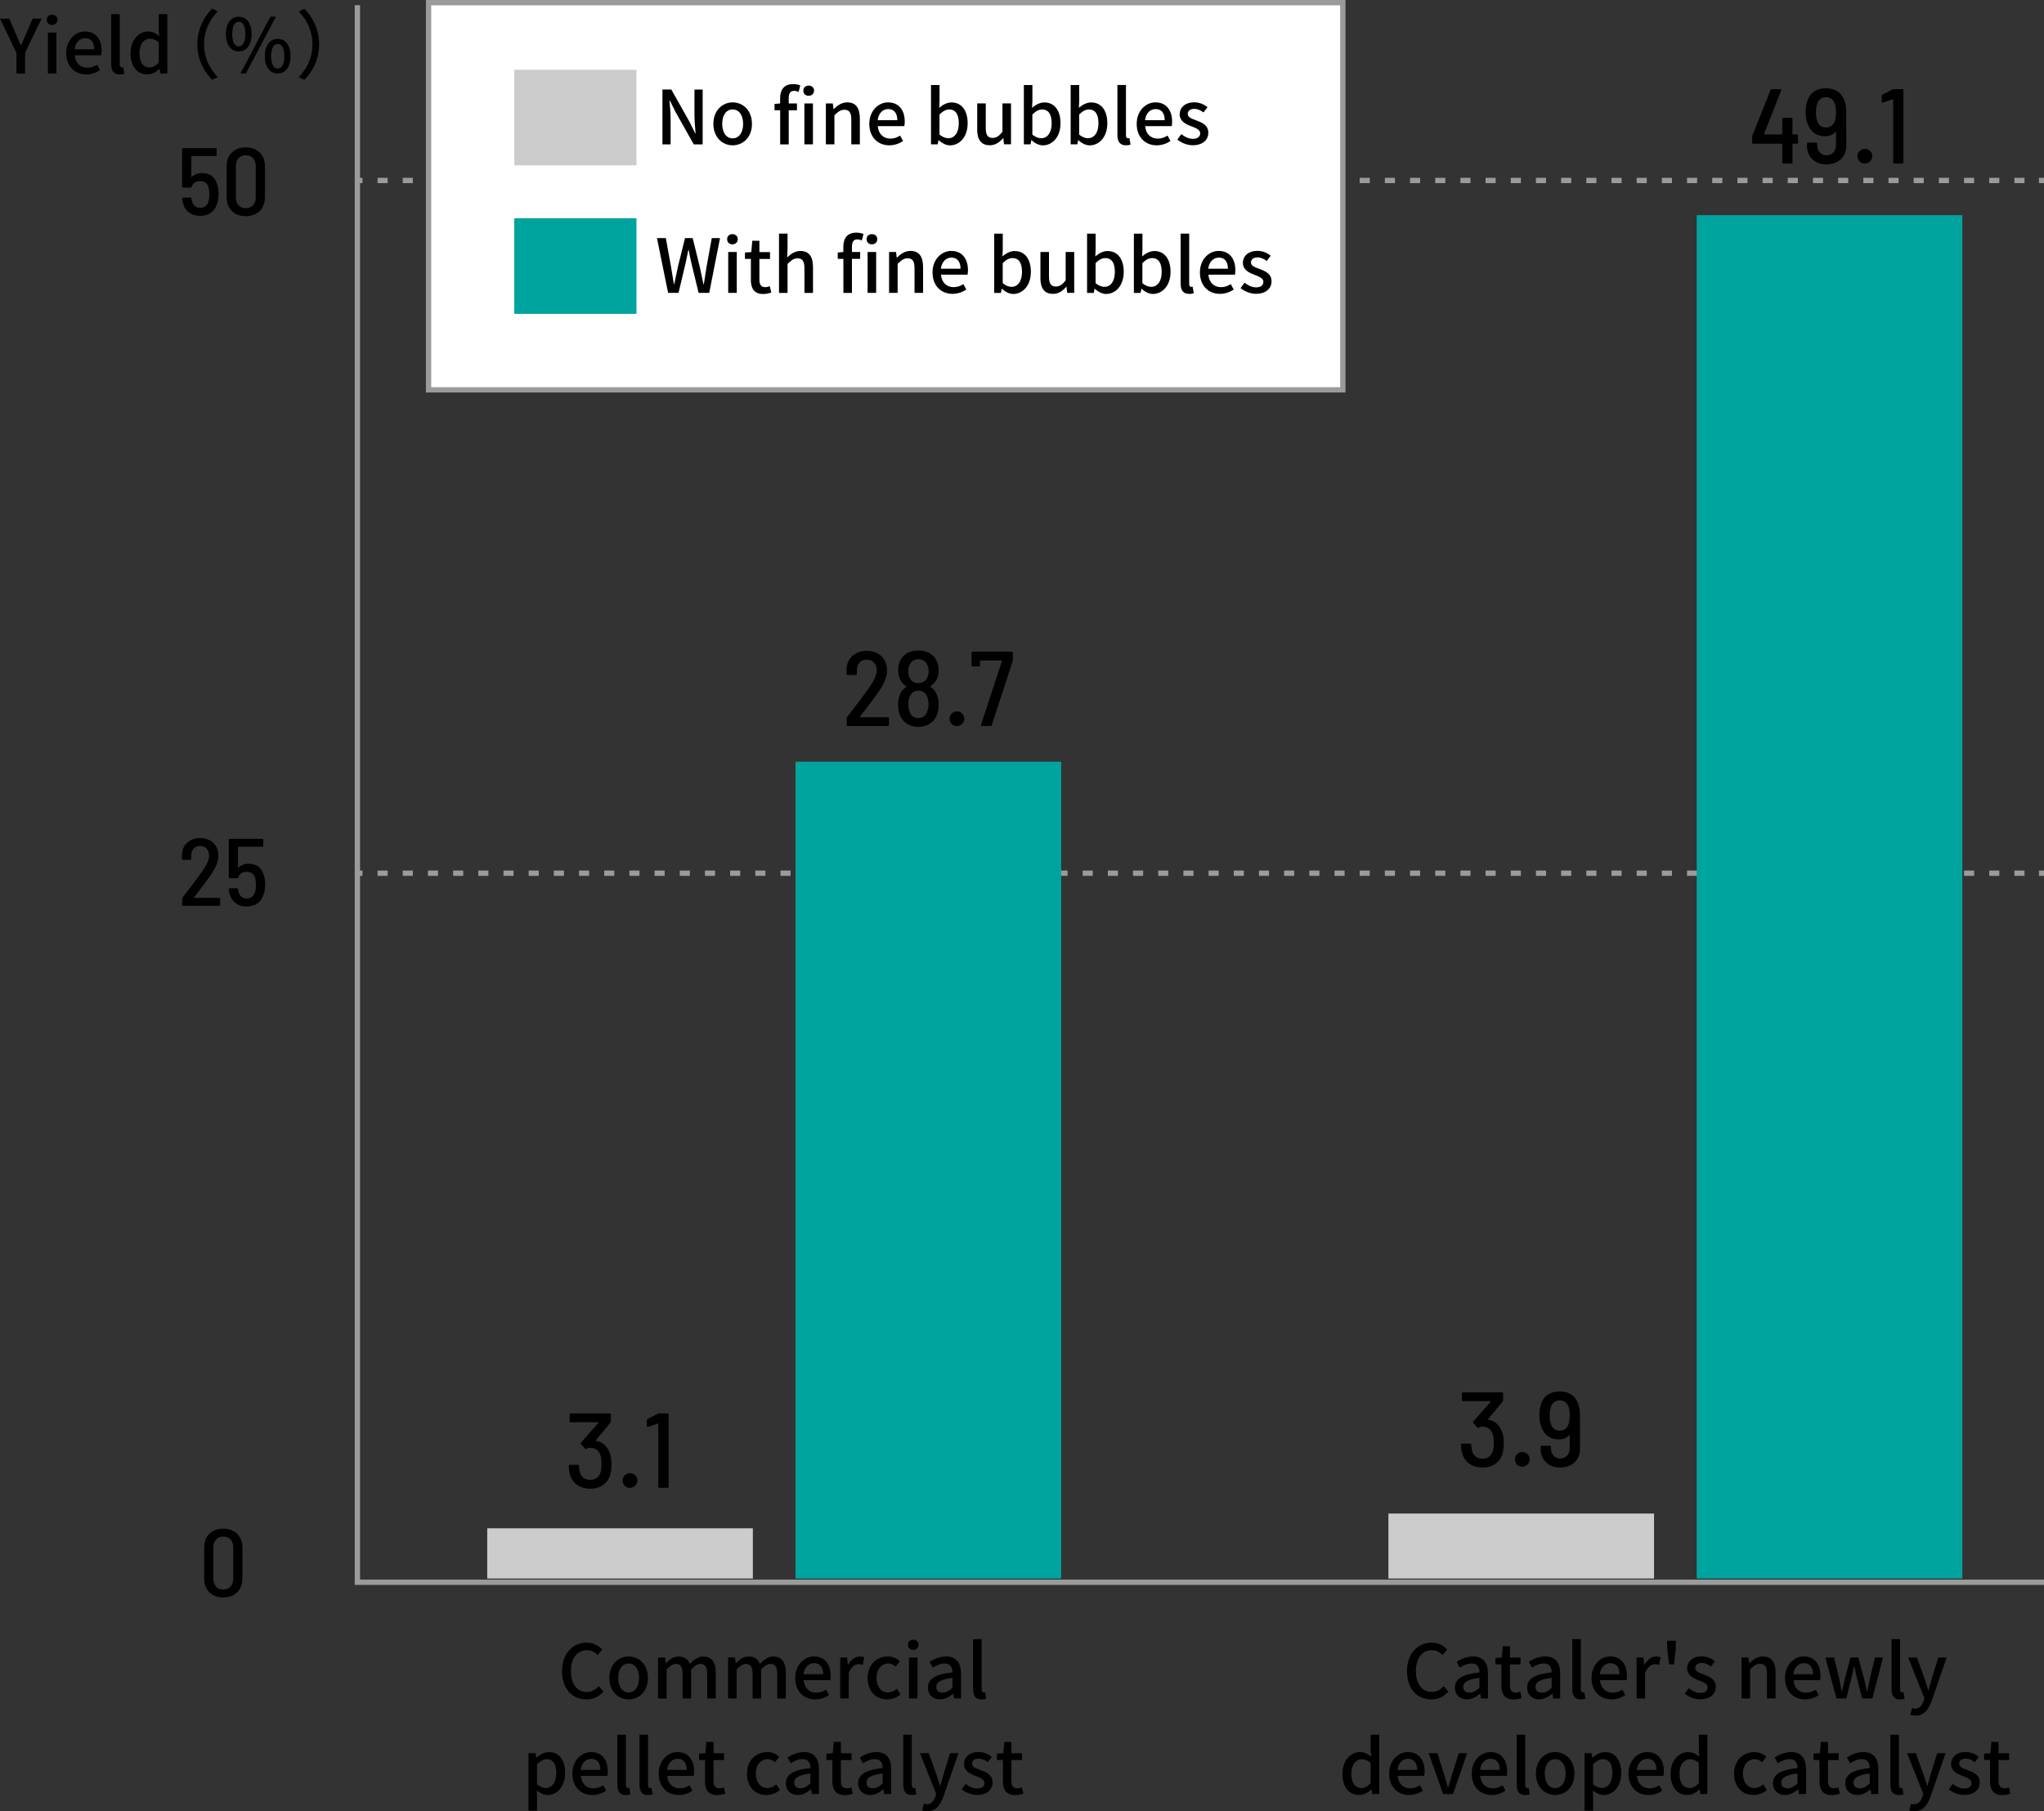 <?xml version="1.0" encoding="UTF-8"?>
<svg id="_レイヤー_2" data-name="レイヤー 2" xmlns="http://www.w3.org/2000/svg" viewBox="0 0 384.74 340.91">
  <rect x="0" y="0" width="384.74" height="340.91" fill="#333333" stroke="none"/>
  <defs>
    <style>
      .cls-1 {
        fill: #00a49e;
      }

      .cls-2 {
        fill: #ccc;
      }

      .cls-3 {
        stroke-dasharray: 0 0 1.9 2.84;
      }

      .cls-3, .cls-4, .cls-5 {
        stroke: #9a9b9b;
      }

      .cls-3, .cls-5 {
        fill: none;
      }

      .cls-4 {
        fill: #fff;
      }
    </style>
  </defs>
  <g id="_レイヤー_1-2" data-name="レイヤー 1">
    <g>
      <polyline class="cls-5" points="67.27 .97 67.27 297.82 384.74 297.82"/>
      <path d="m37.15,8.33c0-2.84,1.18-5.08,2.77-6.7l1.07.5c-1.53,1.6-2.58,3.61-2.58,6.19s1.05,4.59,2.58,6.19l-1.07.5c-1.6-1.61-2.77-3.85-2.77-6.7Z"/>
      <path d="m42.53,6.4c0-2.07.97-3.25,2.41-3.25s2.42,1.18,2.42,3.25-.98,3.28-2.42,3.28-2.41-1.2-2.41-3.28Zm3.66,0c0-1.6-.52-2.3-1.25-2.3s-1.23.7-1.23,2.3.52,2.33,1.23,2.33,1.25-.74,1.25-2.33Zm4.72-3.25h1.02l-5.66,10.69h-1.01l5.64-10.69Zm-1.06,7.42c0-2.07.98-3.25,2.42-3.25s2.41,1.18,2.41,3.25-.98,3.26-2.41,3.26-2.42-1.19-2.42-3.26Zm3.66,0c0-1.6-.52-2.3-1.23-2.3s-1.25.7-1.25,2.3.52,2.33,1.25,2.33,1.23-.74,1.23-2.33Z"/>
      <path d="m60.06,8.33c0,2.84-1.18,5.08-2.77,6.7l-1.06-.5c1.53-1.6,2.58-3.61,2.58-6.19s-1.05-4.59-2.58-6.19l1.06-.5c1.6,1.61,2.77,3.85,2.77,6.7Z"/>
      <g>
        <line class="cls-5" x1="67.27" y1="164.36" x2="68.23" y2="164.36"/>
        <line class="cls-3" x1="71.07" y1="164.36" x2="382.37" y2="164.36"/>
        <line class="cls-5" x1="383.79" y1="164.36" x2="384.74" y2="164.36"/>
      </g>
      <g>
        <line class="cls-5" x1="67.27" y1="33.97" x2="68.23" y2="33.97"/>
        <line class="cls-3" x1="71.07" y1="33.97" x2="382.37" y2="33.97"/>
        <line class="cls-5" x1="383.79" y1="33.97" x2="384.74" y2="33.97"/>
      </g>
      <g>
        <path d="m41.13,36.59c0,.8-.13,1.48-.38,2.03-.24.65-.63,1.15-1.16,1.49-.53.35-1.17.52-1.92.52-.85,0-1.56-.22-2.13-.67-.57-.44-.95-1.07-1.14-1.87-.07-.31-.11-.55-.12-.72v-.04c0-.1.05-.14.16-.14h1.38c.12,0,.19.06.2.18.02.19.05.32.07.38.1.44.28.78.56,1.02.28.23.62.35,1.03.35s.75-.12,1.04-.36c.28-.24.47-.58.57-1.03.07-.28.11-.65.11-1.13s-.04-.89-.13-1.26c-.1-.41-.28-.72-.56-.93-.28-.21-.62-.31-1.03-.31s-.74.09-1.02.27c-.28.18-.48.45-.6.81-.02.1-.09.14-.2.14h-1.4c-.12,0-.18-.06-.18-.18v-7.07c0-.12.06-.18.18-.18h6.14c.12,0,.18.06.18.18v1.13c0,.12-.06.18-.18.18h-4.52s-.07.02-.07.07l-.02,3.83c0,.06.03.07.09.04.24-.24.53-.42.87-.55.34-.13.71-.19,1.09-.19.65,0,1.2.14,1.66.43.46.29.79.71,1.01,1.28.29.62.43,1.39.43,2.29Z"/>
        <path d="m43.64,39.71c-.65-.65-.97-1.52-.97-2.61v-5.8c0-1.08.32-1.94.97-2.59s1.52-.97,2.61-.97,1.97.32,2.63.97.99,1.51.99,2.59v5.8c0,1.09-.33,1.96-.98,2.61-.65.65-1.53.97-2.64.97s-1.96-.32-2.61-.97Zm3.99-1.07c.34-.37.51-.85.51-1.45v-5.96c0-.6-.17-1.08-.51-1.45-.34-.37-.8-.55-1.38-.55s-1.01.18-1.35.55c-.34.37-.5.85-.5,1.45v5.96c0,.6.17,1.08.5,1.45s.79.55,1.35.55,1.03-.18,1.38-.55Z"/>
        <path d="m34.28,170.32v-1.15c0-.08.02-.16.07-.22,1.55-1.99,2.75-3.59,3.62-4.81.92-1.28,1.39-2.31,1.39-3.08,0-.55-.16-.99-.47-1.32s-.73-.5-1.24-.5-.91.17-1.21.5-.45.76-.44,1.3v.63c0,.12-.06.18-.18.18h-1.39c-.12,0-.18-.06-.18-.18v-.77c.02-.95.36-1.71,1-2.29.64-.58,1.46-.86,2.44-.86.68,0,1.28.14,1.8.42.52.28.92.67,1.2,1.18.28.5.42,1.07.42,1.71,0,1.07-.48,2.28-1.44,3.64-.62.89-1.43,1.98-2.43,3.28l-.72.94c-.04.06-.02.09.04.09h4.7c.12,0,.18.06.18.18v1.13c0,.12-.06.18-.18.18h-6.79c-.12,0-.18-.06-.18-.18Z"/>
        <path d="m49.9,166.59c0,.8-.12,1.48-.38,2.03-.24.65-.63,1.15-1.16,1.49-.53.35-1.17.52-1.92.52-.85,0-1.56-.22-2.13-.67-.57-.44-.95-1.07-1.14-1.87-.07-.31-.11-.55-.13-.72v-.04c0-.1.05-.14.16-.14h1.39c.12,0,.19.06.2.18.02.19.05.32.07.38.1.44.28.78.56,1.02.28.23.62.35,1.03.35s.75-.12,1.04-.36c.28-.24.47-.58.57-1.03.07-.28.11-.65.11-1.13s-.04-.89-.12-1.26c-.1-.41-.28-.72-.56-.93-.28-.21-.62-.31-1.03-.31s-.74.09-1.02.27c-.28.18-.48.45-.6.81-.02.1-.09.14-.2.14h-1.4c-.12,0-.18-.06-.18-.18v-7.07c0-.12.06-.18.18-.18h6.14c.12,0,.18.06.18.18v1.13c0,.12-.06.18-.18.18h-4.52s-.07.02-.07.07l-.02,3.83c0,.06.03.07.09.04.24-.24.53-.42.87-.55.34-.13.71-.19,1.09-.19.65,0,1.2.14,1.66.43.46.29.79.71,1.01,1.28.29.62.43,1.39.43,2.29Z"/>
        <path d="m39.4,299.71c-.65-.65-.97-1.52-.97-2.61v-5.8c0-1.08.32-1.94.97-2.59.65-.65,1.52-.97,2.61-.97s1.97.32,2.63.97c.66.65.99,1.51.99,2.59v5.8c0,1.09-.33,1.96-.98,2.61s-1.53.97-2.64.97-1.96-.32-2.61-.97Zm3.99-1.07c.34-.37.51-.85.51-1.45v-5.96c0-.6-.17-1.08-.51-1.45-.34-.37-.8-.55-1.38-.55s-1.01.18-1.35.55c-.34.37-.5.85-.5,1.45v5.96c0,.6.17,1.08.5,1.45s.79.55,1.35.55,1.04-.18,1.38-.55Z"/>
      </g>
      <rect class="cls-2" x="91.71" y="287.67" width="50" height="9.45"/>
      <rect class="cls-1" x="149.74" y="143.38" width="50" height="153.75"/>
      <g>
        <path d="m115.1,275.71c0,.57-.06,1.14-.18,1.7-.2.85-.64,1.53-1.32,2.04-.68.51-1.51.76-2.5.76s-1.87-.26-2.56-.79-1.13-1.23-1.32-2.11c-.11-.39-.16-.85-.16-1.4,0-.13.07-.2.2-.2h1.52c.13,0,.2.07.2.2.03.36.06.69.1,1,.11.51.34.91.69,1.2.35.29.8.44,1.33.44s.93-.13,1.27-.4.57-.64.69-1.12c.11-.37.16-.85.16-1.44,0-.64-.06-1.18-.18-1.62-.13-.45-.37-.81-.71-1.07-.34-.26-.76-.39-1.25-.39-.21,0-.44.07-.68.2-.05.03-.09.04-.12.04-.05,0-.11-.03-.16-.08l-.76-.84s-.06-.09-.06-.14.02-.1.06-.14l3.28-3.74s.01-.05,0-.07-.03-.03-.06-.03h-5.16c-.13,0-.2-.07-.2-.2v-1.26c0-.13.07-.2.2-.2h7.36c.13,0,.2.07.2.2v1.32c0,.07-.03.15-.1.24l-2.74,3.3c-.03.05-.01.09.04.1.68.09,1.25.38,1.72.87.47.49.79,1.07.98,1.75.15.51.22,1.13.22,1.88Z"/>
        <path d="m117.59,279.65c-.26-.27-.39-.6-.39-1,0-.37.14-.69.42-.96.28-.27.6-.4.96-.4s.7.13.98.4c.28.27.42.59.42.96s-.14.72-.41.99c-.27.27-.6.41-.99.41s-.73-.13-.99-.4Z"/>
        <path d="m124.06,266.05h1.58c.13,0,.2.07.2.2v13.6c0,.13-.07.2-.2.2h-1.52c-.13,0-.2-.07-.2-.2v-11.84s0-.05-.03-.06c-.02-.01-.04-.01-.07,0l-1.84.64-.08.02c-.09,0-.14-.06-.14-.18v-1.1c0-.12.05-.2.14-.24l1.9-.98c.08-.04.17-.06.26-.06Z"/>
      </g>
      <g>
        <path d="m159.39,136.46v-1.28c0-.09.03-.17.08-.24,1.72-2.21,3.06-3.99,4.02-5.34,1.03-1.43,1.54-2.57,1.54-3.42,0-.61-.17-1.1-.52-1.47-.35-.37-.81-.55-1.38-.55s-1.01.18-1.35.55c-.34.37-.5.85-.49,1.45v.7c0,.13-.07.2-.2.2h-1.54c-.13,0-.2-.07-.2-.2v-.86c.03-1.05.4-1.9,1.11-2.54.71-.64,1.62-.96,2.71-.96.76,0,1.43.16,2,.47.57.31,1.02.75,1.33,1.31.31.56.47,1.19.47,1.9,0,1.19-.53,2.53-1.6,4.04-.69.99-1.59,2.2-2.7,3.64l-.8,1.04c-.04.07-.03.1.04.1h5.22c.13,0,.2.07.2.2v1.26c0,.13-.07.2-.2.2h-7.54c-.13,0-.2-.07-.2-.2Z"/>
        <path d="m175.12,129.3c.51.29.89.72,1.14,1.28.28.57.42,1.28.42,2.12,0,.75-.13,1.43-.4,2.06-.29.64-.74,1.14-1.34,1.51-.6.37-1.3.55-2.1.55s-1.48-.18-2.07-.55c-.59-.37-1.04-.88-1.33-1.55-.27-.61-.4-1.29-.4-2.04s.13-1.43.4-2.06c.25-.56.63-1,1.14-1.32.05-.04.05-.08,0-.12-.45-.28-.8-.65-1.04-1.1-.32-.56-.48-1.2-.48-1.92,0-.76.17-1.43.5-2.02.31-.55.75-.97,1.32-1.26.57-.29,1.23-.44,1.98-.44s1.45.15,2.04.46,1.03.76,1.34,1.36c.29.56.44,1.2.44,1.92s-.15,1.33-.46,1.86c-.25.44-.62.82-1.1,1.14-.04.04-.04.08,0,.12Zm-4.16-2.96c0,.51.1.94.3,1.3.15.31.36.54.63.7.27.16.6.24.97.24.77,0,1.33-.34,1.66-1.02.19-.35.28-.76.28-1.24s-.09-.87-.28-1.22c-.16-.32-.38-.57-.66-.75s-.61-.27-1-.27-.72.09-.99.27c-.27.18-.49.43-.65.75-.17.33-.26.75-.26,1.24Zm3.82,6.2c0-.45-.08-.9-.24-1.34-.13-.39-.34-.68-.63-.89-.29-.21-.64-.31-1.05-.31s-.74.11-1.02.32-.49.51-.64.88c-.15.36-.22.81-.22,1.36,0,.59.09,1.08.26,1.48.13.36.34.64.62.83.28.19.61.29,1,.29s.72-.1,1-.29c.28-.19.49-.47.62-.83.2-.44.3-.94.3-1.5Z"/>
        <path d="m179.13,136.26c-.26-.27-.39-.6-.39-1,0-.37.14-.69.42-.96.28-.27.6-.4.96-.4s.7.13.98.4.42.59.42.96-.14.72-.41.99c-.27.27-.6.41-.99.41s-.73-.13-.99-.4Z"/>
        <path d="m184.65,136.44l3.96-12.02s0-.05,0-.07c-.02-.02-.04-.03-.07-.03h-4c-.05,0-.08.03-.08.08v.86c0,.13-.07.2-.2.2h-1.18c-.13,0-.2-.07-.2-.2v-2.4c0-.13.07-.2.2-.2h7.38c.13,0,.2.07.2.2v1.34c0,.05-.01.13-.04.24l-3.94,12.06c-.04.11-.12.16-.24.16h-1.62c-.15,0-.2-.07-.16-.22Z"/>
      </g>
      <rect class="cls-2" x="261.34" y="284.89" width="50" height="12.23"/>
      <rect class="cls-1" x="319.37" y="40.5" width="50" height="256.62"/>
      <g>
        <path d="m283.05,271.73c0,.57-.06,1.14-.18,1.7-.2.85-.64,1.53-1.32,2.04-.68.51-1.51.76-2.5.76s-1.87-.26-2.56-.79c-.69-.53-1.13-1.23-1.32-2.11-.11-.39-.16-.85-.16-1.4,0-.13.07-.2.2-.2h1.52c.13,0,.2.07.2.2.03.36.06.69.1,1,.11.51.34.91.69,1.2.35.29.8.44,1.33.44s.93-.13,1.27-.4c.34-.27.57-.64.69-1.12.11-.37.16-.85.16-1.44,0-.64-.06-1.18-.18-1.62-.13-.45-.37-.81-.71-1.07-.34-.26-.76-.39-1.25-.39-.21,0-.44.07-.68.2-.05.03-.09.04-.12.04-.05,0-.11-.03-.16-.08l-.76-.84s-.06-.09-.06-.14.02-.1.06-.14l3.28-3.74s.01-.05,0-.07-.03-.03-.06-.03h-5.16c-.13,0-.2-.07-.2-.2v-1.26c0-.13.07-.2.2-.2h7.36c.13,0,.2.07.2.2v1.32c0,.07-.03.15-.1.24l-2.74,3.3c-.03.05-.01.09.04.1.68.09,1.25.38,1.72.87.47.49.79,1.07.98,1.75.15.51.22,1.13.22,1.88Z"/>
        <path d="m285.54,275.67c-.26-.27-.39-.6-.39-1,0-.37.14-.69.42-.96.28-.27.6-.4.96-.4s.7.13.98.4.42.59.42.96-.14.72-.41.99c-.27.27-.6.41-.99.41s-.73-.13-.99-.4Z"/>
        <path d="m297.41,272.69c0,1.07-.35,1.92-1.04,2.57-.69.65-1.61.97-2.74.97-1.07,0-1.94-.32-2.61-.96-.67-.64-1.01-1.48-1.01-2.52v-.42c0-.13.07-.2.2-.2h1.52c.13,0,.2.07.2.2v.28c0,.56.16,1.02.49,1.38s.73.54,1.21.54c.55,0,.99-.18,1.33-.54s.51-.84.51-1.44v-2.38s0-.05-.03-.06c-.02-.01-.04,0-.07.02-.48.53-1.13.8-1.96.8s-1.55-.22-2.12-.66c-.57-.44-.97-1.05-1.2-1.82-.23-.57-.34-1.25-.34-2.04,0-.67.08-1.26.24-1.78.19-.87.59-1.54,1.22-2.01.63-.47,1.41-.71,2.36-.71s1.73.24,2.36.71c.63.47,1.05,1.16,1.26,2.05.13.48.2,1.04.2,1.68l.02,6.34Zm-1.94-6.28c0-.56-.05-1.03-.16-1.42-.27-.93-.84-1.4-1.72-1.4-.44,0-.81.12-1.1.37s-.5.6-.62,1.05c-.12.45-.18.93-.18,1.44,0,.57.08,1.11.24,1.62.29.81.85,1.22,1.66,1.22.41,0,.76-.11,1.05-.33.29-.22.5-.54.63-.95.13-.48.2-1.01.2-1.6Z"/>
      </g>
      <g>
        <path d="m338.43,25.5v1.34c0,.13-.07.2-.2.2h-.76c-.05,0-.08.03-.08.08v3.46c0,.13-.07.2-.2.2h-1.52c-.13,0-.2-.07-.2-.2v-3.46c0-.05-.03-.08-.08-.08h-5.38c-.13,0-.2-.07-.2-.2v-1.1c0-.09.01-.17.04-.24l3.42-8.56c.04-.11.11-.16.22-.16h1.64c.07,0,.11.02.14.07.03.05.03.1,0,.17l-3.22,8.18s-.01.05,0,.07c.01.02.03.03.06.03h3.28c.05,0,.08-.03.08-.08v-2.84c0-.13.07-.2.2-.2h1.52c.13,0,.2.07.2.2v2.84c0,.05.03.08.08.08h.76c.13,0,.2.07.2.2Z"/>
        <path d="m347.53,27.4c0,1.07-.35,1.92-1.04,2.57-.69.65-1.61.97-2.74.97-1.07,0-1.94-.32-2.61-.96-.67-.64-1.01-1.48-1.01-2.52v-.42c0-.13.07-.2.2-.2h1.52c.13,0,.2.07.2.2v.28c0,.56.16,1.02.49,1.38.33.36.73.54,1.21.54.55,0,.99-.18,1.33-.54.34-.36.51-.84.51-1.44v-2.38s0-.05-.03-.06c-.02-.01-.04,0-.07.02-.48.53-1.13.8-1.96.8s-1.55-.22-2.12-.66c-.57-.44-.97-1.05-1.2-1.82-.23-.57-.34-1.25-.34-2.04,0-.67.08-1.26.24-1.78.19-.87.59-1.54,1.22-2.01.63-.47,1.41-.71,2.36-.71s1.73.24,2.36.71c.63.47,1.05,1.16,1.26,2.05.13.48.2,1.04.2,1.68l.02,6.34Zm-1.94-6.28c0-.56-.05-1.03-.16-1.42-.27-.93-.84-1.4-1.72-1.4-.44,0-.81.12-1.1.37-.29.25-.5.6-.62,1.05-.12.45-.18.93-.18,1.44,0,.57.08,1.11.24,1.62.29.81.85,1.22,1.66,1.22.41,0,.76-.11,1.05-.33.29-.22.5-.54.63-.95.13-.48.2-1.01.2-1.6Z"/>
        <path d="m350.02,30.38c-.26-.27-.39-.6-.39-1,0-.37.14-.69.42-.96s.6-.4.96-.4.7.13.98.4c.28.27.42.59.42.96s-.14.72-.41.99c-.27.27-.6.41-.99.41s-.73-.13-.99-.4Z"/>
        <path d="m356.49,16.78h1.58c.13,0,.2.07.2.2v13.6c0,.13-.07.2-.2.2h-1.52c-.13,0-.2-.07-.2-.2v-11.84s0-.05-.03-.06c-.02-.01-.04-.01-.07,0l-1.84.64-.08.02c-.09,0-.14-.06-.14-.18v-1.1c0-.12.05-.2.14-.24l1.9-.98c.08-.04.17-.06.26-.06Z"/>
      </g>
      <rect class="cls-4" x="80.67" y=".5" width="172.09" height="72.88"/>
      <rect class="cls-2" x="96.8" y="13.13" width="23" height="18"/>
      <rect class="cls-1" x="96.8" y="41.08" width="23" height="18"/>
      <g>
        <path d="m3.1,9.93L0,3.51h1.74l1.19,2.75c.32.77.62,1.48.97,2.27h.06c.34-.78.67-1.5.98-2.27l1.2-2.75h1.69l-3.11,6.42v3.91h-1.62v-3.91Z"/>
        <path d="m8.81,3.72c0-.57.41-.95.99-.95s1.01.38,1.01.95-.42.97-1.01.97-.99-.38-.99-.97Zm.2,2.41h1.61v7.7h-1.61v-7.7Z"/>
        <path d="m12.47,9.98c0-2.49,1.72-4.05,3.52-4.05,2.04,0,3.15,1.47,3.15,3.64,0,.32-.04.63-.08.83h-5c.13,1.47,1.05,2.35,2.38,2.35.69,0,1.27-.21,1.83-.57l.56,1.02c-.71.48-1.6.81-2.61.81-2.09,0-3.75-1.48-3.75-4.03Zm5.27-.7c0-1.32-.6-2.09-1.72-2.09-.97,0-1.82.74-1.98,2.09h3.7Z"/>
        <path d="m20.93,12.03V2.67h1.61v9.44c0,.43.18.59.38.59.07,0,.13,0,.27-.03l.21,1.22c-.2.07-.46.13-.87.13-1.16,0-1.6-.74-1.6-1.99Z"/>
        <path d="m24.58,9.98c0-2.49,1.58-4.05,3.31-4.05.88,0,1.44.34,2.07.87l-.07-1.27v-2.86h1.61v11.16h-1.32l-.13-.87h-.06c-.57.59-1.37,1.05-2.24,1.05-1.93,0-3.18-1.47-3.18-4.03Zm5.31,1.77v-3.77c-.57-.52-1.12-.7-1.69-.7-1.08,0-1.95,1.02-1.95,2.69,0,1.75.69,2.72,1.89,2.72.64,0,1.19-.29,1.75-.94Z"/>
      </g>
      <g>
        <path d="m124.69,16.85h1.67l3.42,6.07,1.08,2.19h.07c-.08-1.06-.21-2.31-.21-3.43v-4.82h1.54v10.32h-1.67l-3.42-6.08-1.08-2.16h-.07c.08,1.06.21,2.25.21,3.38v4.86h-1.54v-10.32Z"/>
        <path d="m134.28,23.32c0-2.56,1.72-4.05,3.63-4.05s3.63,1.48,3.63,4.05-1.72,4.03-3.63,4.03-3.63-1.47-3.63-4.03Zm5.6,0c0-1.62-.76-2.72-1.98-2.72s-1.96,1.09-1.96,2.72.76,2.72,1.96,2.72,1.98-1.08,1.98-2.72Z"/>
        <path d="m146.84,20.76h-1.05v-1.2l1.05-.08v-.97c0-1.58.71-2.68,2.44-2.68.52,0,1.01.11,1.36.25l-.32,1.22c-.28-.13-.57-.2-.84-.2-.69,0-1.02.45-1.02,1.39v.98h1.55v1.29h-1.55v6.42h-1.61v-6.42Zm4.37-3.7c0-.57.42-.95,1.01-.95s1.01.38,1.01.95-.42.97-1.01.97-1.01-.38-1.01-.97Zm.2,2.41h1.61v7.7h-1.61v-7.7Z"/>
        <path d="m155.44,19.47h1.32l.13,1.06h.04c.71-.69,1.5-1.26,2.55-1.26,1.64,0,2.37,1.09,2.37,3.05v4.85h-1.61v-4.65c0-1.33-.39-1.86-1.3-1.86-.71,0-1.2.36-1.88,1.05v5.46h-1.61v-7.7Z"/>
        <path d="m163.63,23.32c0-2.49,1.72-4.05,3.52-4.05,2.04,0,3.15,1.47,3.15,3.64,0,.32-.04.63-.08.83h-5c.13,1.47,1.05,2.35,2.38,2.35.69,0,1.27-.21,1.83-.57l.56,1.02c-.71.48-1.6.81-2.61.81-2.09,0-3.75-1.48-3.75-4.03Zm5.27-.7c0-1.32-.6-2.09-1.72-2.09-.97,0-1.82.74-1.98,2.09h3.7Z"/>
        <path d="m176.69,26.37h-.04l-.15.8h-1.26v-11.16h1.61v2.96l-.06,1.32c.66-.57,1.48-1.01,2.3-1.01,1.95,0,3.05,1.56,3.05,3.92,0,2.65-1.58,4.16-3.32,4.16-.7,0-1.47-.36-2.13-.98Zm3.78-3.15c0-1.61-.52-2.61-1.81-2.61-.6,0-1.19.31-1.82.94v3.77c.59.52,1.19.7,1.67.7,1.12,0,1.96-.99,1.96-2.8Z"/>
        <path d="m183.94,24.31v-4.85h1.61v4.65c0,1.32.38,1.85,1.29,1.85.71,0,1.2-.34,1.85-1.15v-5.35h1.61v7.7h-1.32l-.13-1.16h-.04c-.7.81-1.46,1.34-2.51,1.34-1.65,0-2.37-1.08-2.37-3.04Z"/>
        <path d="m194.17,26.37h-.04l-.15.8h-1.26v-11.16h1.61v2.96l-.06,1.32c.66-.57,1.48-1.01,2.3-1.01,1.95,0,3.05,1.56,3.05,3.92,0,2.65-1.58,4.16-3.32,4.16-.7,0-1.47-.36-2.13-.98Zm3.78-3.15c0-1.61-.52-2.61-1.81-2.61-.6,0-1.19.31-1.82.94v3.77c.59.52,1.19.7,1.67.7,1.12,0,1.96-.99,1.96-2.8Z"/>
        <path d="m202.98,26.37h-.04l-.15.8h-1.26v-11.16h1.61v2.96l-.06,1.32c.66-.57,1.48-1.01,2.3-1.01,1.95,0,3.05,1.56,3.05,3.92,0,2.65-1.58,4.16-3.32,4.16-.7,0-1.47-.36-2.13-.98Zm3.78-3.15c0-1.61-.52-2.61-1.81-2.61-.6,0-1.19.31-1.82.94v3.77c.59.52,1.19.7,1.67.7,1.12,0,1.96-.99,1.96-2.8Z"/>
        <path d="m210.33,25.36v-9.36h1.61v9.44c0,.43.18.59.38.59.07,0,.13,0,.27-.03l.21,1.22c-.2.07-.46.13-.87.13-1.16,0-1.6-.74-1.6-1.99Z"/>
        <path d="m213.96,23.32c0-2.49,1.72-4.05,3.52-4.05,2.04,0,3.15,1.47,3.15,3.64,0,.32-.04.63-.08.83h-5c.13,1.47,1.05,2.35,2.38,2.35.69,0,1.27-.21,1.83-.57l.56,1.02c-.71.48-1.6.81-2.61.81-2.09,0-3.75-1.48-3.75-4.03Zm5.27-.7c0-1.32-.6-2.09-1.72-2.09-.97,0-1.82.74-1.98,2.09h3.7Z"/>
        <path d="m221.6,26.29l.76-1.04c.69.53,1.36.88,2.19.88.92,0,1.36-.45,1.36-1.04,0-.7-.87-1.01-1.69-1.33-1.04-.39-2.17-.94-2.17-2.24s1.04-2.26,2.75-2.26c1.02,0,1.88.42,2.49.91l-.76.99c-.53-.39-1.08-.67-1.71-.67-.85,0-1.25.42-1.25.95,0,.66.76.91,1.6,1.22,1.08.41,2.27.88,2.27,2.34,0,1.29-1.02,2.34-2.93,2.34-1.06,0-2.14-.45-2.9-1.06Z"/>
      </g>
      <g>
        <path d="m123.66,44.81h1.67l.97,5.38c.18,1.09.36,2.2.55,3.31h.06c.22-1.11.46-2.21.7-3.31l1.33-5.38h1.44l1.33,5.38c.24,1.08.46,2.19.7,3.31h.07c.17-1.12.35-2.23.52-3.31l.98-5.38h1.55l-2.03,10.32h-2l-1.39-5.73c-.18-.81-.34-1.58-.48-2.37h-.06c-.15.78-.32,1.55-.49,2.37l-1.36,5.73h-1.96l-2.1-10.32Z"/>
        <path d="m136.87,45.02c0-.57.41-.95.99-.95s1.01.38,1.01.95-.42.97-1.01.97-.99-.38-.99-.97Zm.2,2.41h1.61v7.7h-1.61v-7.7Z"/>
        <path d="m141.34,52.62v-3.89h-1.12v-1.2l1.2-.08.18-2.13h1.34v2.13h2v1.29h-2v3.91c0,.92.32,1.4,1.12,1.4.27,0,.6-.08.83-.18l.29,1.19c-.43.14-.95.28-1.51.28-1.74,0-2.34-1.08-2.34-2.7Z"/>
        <path d="m146.63,43.97h1.61v2.96l-.07,1.53c.67-.64,1.44-1.22,2.49-1.22,1.64,0,2.37,1.09,2.37,3.05v4.85h-1.61v-4.65c0-1.33-.39-1.86-1.3-1.86-.71,0-1.2.36-1.88,1.05v5.46h-1.61v-11.16Z"/>
        <path d="m158.74,48.72h-1.05v-1.2l1.05-.08v-.97c0-1.58.71-2.68,2.44-2.68.52,0,1.01.11,1.36.25l-.32,1.22c-.28-.13-.57-.2-.84-.2-.69,0-1.02.45-1.02,1.39v.98h1.55v1.29h-1.55v6.42h-1.61v-6.42Zm4.37-3.7c0-.57.42-.95,1.01-.95s1.01.38,1.01.95-.42.97-1.01.97-1.01-.38-1.01-.97Zm.2,2.41h1.61v7.7h-1.61v-7.7Z"/>
        <path d="m167.34,47.43h1.32l.13,1.06h.04c.71-.69,1.5-1.26,2.55-1.26,1.64,0,2.37,1.09,2.37,3.05v4.85h-1.61v-4.65c0-1.33-.39-1.86-1.3-1.86-.71,0-1.2.36-1.88,1.05v5.46h-1.61v-7.7Z"/>
        <path d="m175.53,51.28c0-2.49,1.72-4.05,3.52-4.05,2.04,0,3.15,1.47,3.15,3.64,0,.32-.04.63-.08.83h-5c.13,1.47,1.05,2.35,2.38,2.35.69,0,1.27-.21,1.83-.57l.56,1.02c-.71.48-1.6.81-2.61.81-2.09,0-3.75-1.48-3.75-4.03Zm5.27-.7c0-1.32-.6-2.09-1.72-2.09-.97,0-1.82.74-1.98,2.09h3.7Z"/>
        <path d="m188.59,54.34h-.04l-.15.8h-1.26v-11.16h1.61v2.96l-.06,1.32c.66-.57,1.48-1.01,2.3-1.01,1.95,0,3.05,1.56,3.05,3.92,0,2.65-1.58,4.16-3.32,4.16-.7,0-1.47-.36-2.13-.98Zm3.78-3.15c0-1.61-.52-2.61-1.81-2.61-.6,0-1.19.31-1.82.94v3.77c.59.52,1.19.7,1.67.7,1.12,0,1.96-.99,1.96-2.8Z"/>
        <path d="m195.84,52.28v-4.85h1.61v4.65c0,1.32.38,1.85,1.29,1.85.71,0,1.2-.34,1.85-1.15v-5.35h1.61v7.7h-1.32l-.13-1.16h-.04c-.7.81-1.46,1.34-2.51,1.34-1.65,0-2.37-1.08-2.37-3.04Z"/>
        <path d="m206.07,54.34h-.04l-.15.8h-1.26v-11.16h1.61v2.96l-.06,1.32c.66-.57,1.48-1.01,2.3-1.01,1.95,0,3.05,1.56,3.05,3.92,0,2.65-1.58,4.16-3.32,4.16-.7,0-1.47-.36-2.13-.98Zm3.78-3.15c0-1.61-.52-2.61-1.81-2.61-.6,0-1.19.31-1.82.94v3.77c.59.52,1.19.7,1.67.7,1.12,0,1.96-.99,1.96-2.8Z"/>
        <path d="m214.88,54.34h-.04l-.15.8h-1.26v-11.16h1.61v2.96l-.06,1.32c.66-.57,1.48-1.01,2.3-1.01,1.95,0,3.05,1.56,3.05,3.92,0,2.65-1.58,4.16-3.32,4.16-.7,0-1.47-.36-2.13-.98Zm3.78-3.15c0-1.61-.52-2.61-1.81-2.61-.6,0-1.19.31-1.82.94v3.77c.59.52,1.19.7,1.67.7,1.12,0,1.96-.99,1.96-2.8Z"/>
        <path d="m222.23,53.33v-9.36h1.61v9.44c0,.43.18.59.38.59.07,0,.13,0,.27-.03l.21,1.22c-.2.07-.46.13-.87.13-1.16,0-1.6-.74-1.6-1.99Z"/>
        <path d="m225.86,51.28c0-2.49,1.72-4.05,3.52-4.05,2.04,0,3.15,1.47,3.15,3.64,0,.32-.04.63-.08.83h-5c.13,1.47,1.05,2.35,2.38,2.35.69,0,1.27-.21,1.83-.57l.56,1.02c-.71.48-1.6.81-2.61.81-2.09,0-3.75-1.48-3.75-4.03Zm5.27-.7c0-1.32-.6-2.09-1.72-2.09-.97,0-1.82.74-1.98,2.09h3.7Z"/>
        <path d="m233.5,54.25l.76-1.04c.69.53,1.36.88,2.19.88.92,0,1.36-.45,1.36-1.04,0-.7-.87-1.01-1.69-1.33-1.04-.39-2.17-.94-2.17-2.24s1.04-2.26,2.75-2.26c1.02,0,1.88.42,2.49.91l-.76.99c-.53-.39-1.08-.67-1.71-.67-.85,0-1.25.42-1.25.95,0,.66.76.91,1.6,1.22,1.08.41,2.27.88,2.27,2.34,0,1.29-1.02,2.34-2.93,2.34-1.06,0-2.14-.45-2.9-1.06Z"/>
      </g>
      <g>
        <path d="m105.79,314.57c0-3.36,2.05-5.38,4.65-5.38,1.29,0,2.3.62,2.93,1.3l-.88,1.04c-.53-.55-1.18-.92-2.02-.92-1.78,0-3.01,1.48-3.01,3.91s1.15,3.95,2.97,3.95c.95,0,1.67-.42,2.28-1.09l.87,1.02c-.83.95-1.88,1.48-3.21,1.48-2.59,0-4.58-1.93-4.58-5.31Z"/>
        <path d="m114.7,315.84c0-2.56,1.72-4.05,3.63-4.05s3.63,1.48,3.63,4.05-1.72,4.03-3.63,4.03-3.63-1.47-3.63-4.03Zm5.6,0c0-1.62-.76-2.72-1.98-2.72s-1.96,1.09-1.96,2.72.76,2.72,1.96,2.72,1.98-1.08,1.98-2.72Z"/>
        <path d="m123.85,311.99h1.32l.13,1.08h.04c.66-.7,1.43-1.27,2.38-1.27,1.15,0,1.79.53,2.13,1.42.76-.81,1.54-1.42,2.51-1.42,1.61,0,2.37,1.09,2.37,3.05v4.85h-1.61v-4.65c0-1.33-.42-1.86-1.29-1.86-.53,0-1.09.35-1.74,1.05v5.46h-1.61v-4.65c0-1.33-.41-1.86-1.29-1.86-.52,0-1.09.35-1.72,1.05v5.46h-1.61v-7.7Z"/>
        <path d="m137.03,311.99h1.32l.13,1.08h.04c.66-.7,1.43-1.27,2.38-1.27,1.15,0,1.79.53,2.13,1.42.76-.81,1.54-1.42,2.51-1.42,1.61,0,2.37,1.09,2.37,3.05v4.85h-1.61v-4.65c0-1.33-.42-1.86-1.29-1.86-.53,0-1.09.35-1.74,1.05v5.46h-1.61v-4.65c0-1.33-.41-1.86-1.29-1.86-.52,0-1.09.35-1.72,1.05v5.46h-1.61v-7.7Z"/>
        <path d="m149.68,315.84c0-2.49,1.72-4.05,3.52-4.05,2.04,0,3.15,1.47,3.15,3.64,0,.32-.04.63-.08.83h-5c.13,1.47,1.05,2.35,2.38,2.35.69,0,1.27-.21,1.83-.57l.56,1.02c-.71.48-1.6.81-2.61.81-2.09,0-3.75-1.48-3.75-4.03Zm5.27-.7c0-1.32-.6-2.09-1.72-2.09-.97,0-1.82.74-1.98,2.09h3.7Z"/>
        <path d="m158.13,311.99h1.32l.13,1.39h.04c.55-.99,1.36-1.58,2.19-1.58.38,0,.63.06.87.17l-.29,1.4c-.27-.08-.46-.13-.77-.13-.63,0-1.39.43-1.86,1.65v4.8h-1.61v-7.7Z"/>
        <path d="m163.31,315.84c0-2.56,1.78-4.05,3.81-4.05.98,0,1.69.39,2.26.88l-.8,1.05c-.42-.38-.85-.6-1.37-.6-1.3,0-2.23,1.09-2.23,2.72s.9,2.72,2.17,2.72c.64,0,1.22-.31,1.68-.7l.67,1.06c-.71.63-1.62.95-2.51.95-2.09,0-3.68-1.47-3.68-4.03Z"/>
        <path d="m170.9,309.58c0-.57.41-.95.99-.95s1.01.38,1.01.95-.42.97-1.01.97-.99-.38-.99-.97Zm.2,2.41h1.61v7.7h-1.61v-7.7Z"/>
        <path d="m174.67,317.65c0-1.65,1.4-2.51,4.61-2.86-.01-.9-.34-1.68-1.47-1.68-.81,0-1.57.36-2.23.78l-.6-1.09c.8-.5,1.88-1.01,3.11-1.01,1.92,0,2.8,1.22,2.8,3.26v4.64h-1.32l-.13-.88h-.06c-.7.6-1.53,1.06-2.45,1.06-1.33,0-2.27-.87-2.27-2.23Zm4.61.06v-1.89c-2.28.27-3.05.85-3.05,1.72,0,.76.52,1.06,1.2,1.06s1.22-.32,1.85-.9Z"/>
        <path d="m183.16,317.89v-9.36h1.61v9.44c0,.43.18.59.38.59.07,0,.13,0,.27-.03l.21,1.22c-.2.07-.46.13-.87.13-1.16,0-1.6-.74-1.6-1.99Z"/>
        <path d="m99.47,329.99h1.32l.13.84h.04c.67-.56,1.51-1.04,2.38-1.04,1.95,0,3.04,1.56,3.04,3.92,0,2.65-1.58,4.16-3.32,4.16-.69,0-1.37-.31-2.03-.87l.06,1.32v2.49h-1.61v-10.83Zm5.24,3.75c0-1.61-.52-2.61-1.81-2.61-.6,0-1.18.31-1.82.94v3.77c.6.52,1.19.7,1.67.7,1.12,0,1.96-.99,1.96-2.8Z"/>
        <path d="m107.74,333.84c0-2.49,1.72-4.05,3.52-4.05,2.04,0,3.15,1.47,3.15,3.64,0,.32-.04.63-.08.83h-5c.13,1.47,1.05,2.35,2.38,2.35.69,0,1.27-.21,1.83-.57l.56,1.02c-.71.48-1.6.81-2.61.81-2.09,0-3.75-1.48-3.75-4.03Zm5.27-.7c0-1.32-.6-2.09-1.72-2.09-.97,0-1.82.74-1.98,2.09h3.7Z"/>
        <path d="m116.2,335.89v-9.36h1.61v9.44c0,.43.18.59.38.59.07,0,.13,0,.27-.03l.21,1.22c-.2.07-.46.13-.87.13-1.16,0-1.6-.74-1.6-1.99Z"/>
        <path d="m120.37,335.89v-9.36h1.61v9.44c0,.43.18.59.38.59.07,0,.13,0,.27-.03l.21,1.22c-.2.07-.46.13-.87.13-1.16,0-1.6-.74-1.6-1.99Z"/>
        <path d="m123.99,333.84c0-2.49,1.72-4.05,3.52-4.05,2.04,0,3.15,1.47,3.15,3.64,0,.32-.04.63-.08.83h-5c.13,1.47,1.05,2.35,2.38,2.35.69,0,1.27-.21,1.83-.57l.56,1.02c-.71.48-1.6.81-2.61.81-2.09,0-3.75-1.48-3.75-4.03Zm5.27-.7c0-1.32-.6-2.09-1.72-2.09-.97,0-1.82.74-1.98,2.09h3.7Z"/>
        <path d="m132.7,335.17v-3.89h-1.12v-1.2l1.2-.08.18-2.13h1.34v2.13h2v1.29h-2v3.91c0,.92.32,1.4,1.12,1.4.27,0,.6-.08.83-.18l.29,1.19c-.43.14-.95.28-1.51.28-1.74,0-2.34-1.08-2.34-2.7Z"/>
        <path d="m140.6,333.84c0-2.56,1.78-4.05,3.81-4.05.98,0,1.69.39,2.26.88l-.8,1.05c-.42-.38-.85-.6-1.37-.6-1.3,0-2.23,1.09-2.23,2.72s.9,2.72,2.17,2.72c.64,0,1.22-.31,1.68-.7l.67,1.06c-.71.63-1.62.95-2.51.95-2.09,0-3.68-1.47-3.68-4.03Z"/>
        <path d="m147.93,335.65c0-1.65,1.4-2.51,4.61-2.86-.01-.9-.34-1.68-1.47-1.68-.81,0-1.57.36-2.23.78l-.6-1.09c.8-.5,1.88-1.01,3.11-1.01,1.92,0,2.8,1.22,2.8,3.26v4.64h-1.32l-.13-.88h-.06c-.7.6-1.53,1.06-2.45,1.06-1.33,0-2.27-.87-2.27-2.23Zm4.61.06v-1.89c-2.28.27-3.05.85-3.05,1.72,0,.76.52,1.06,1.2,1.06s1.22-.32,1.85-.9Z"/>
        <path d="m156.68,335.17v-3.89h-1.12v-1.2l1.2-.08.18-2.13h1.34v2.13h2v1.29h-2v3.91c0,.92.32,1.4,1.12,1.4.27,0,.6-.08.83-.18l.29,1.19c-.43.14-.95.28-1.51.28-1.74,0-2.34-1.08-2.34-2.7Z"/>
        <path d="m161.53,335.65c0-1.65,1.4-2.51,4.61-2.86-.01-.9-.34-1.68-1.47-1.68-.81,0-1.57.36-2.23.78l-.6-1.09c.8-.5,1.88-1.01,3.11-1.01,1.92,0,2.8,1.22,2.8,3.26v4.64h-1.32l-.13-.88h-.06c-.7.6-1.53,1.06-2.45,1.06-1.33,0-2.27-.87-2.27-2.23Zm4.61.06v-1.89c-2.28.27-3.05.85-3.05,1.72,0,.76.52,1.06,1.2,1.06s1.22-.32,1.85-.9Z"/>
        <path d="m170.02,335.89v-9.36h1.61v9.44c0,.43.18.59.38.59.07,0,.13,0,.27-.03l.21,1.22c-.2.07-.46.13-.87.13-1.16,0-1.6-.74-1.6-1.99Z"/>
        <path d="m173.58,340.76l.31-1.26c.14.04.36.11.56.11.84,0,1.33-.62,1.61-1.44l.15-.53-3.05-7.65h1.65l1.43,3.96c.22.69.46,1.46.7,2.17h.07c.2-.7.41-1.47.6-2.17l1.23-3.96h1.57l-2.83,8.17c-.6,1.65-1.41,2.76-3.04,2.76-.39,0-.7-.06-.97-.15Z"/>
        <path d="m181,336.81l.76-1.04c.69.53,1.36.88,2.19.88.92,0,1.36-.45,1.36-1.04,0-.7-.87-1.01-1.69-1.33-1.04-.39-2.17-.94-2.17-2.24s1.04-2.26,2.75-2.26c1.02,0,1.88.42,2.49.91l-.76.99c-.53-.39-1.08-.67-1.71-.67-.85,0-1.25.42-1.25.95,0,.66.76.91,1.6,1.22,1.08.41,2.27.88,2.27,2.34,0,1.29-1.02,2.34-2.93,2.34-1.06,0-2.14-.45-2.9-1.06Z"/>
        <path d="m188.78,335.17v-3.89h-1.12v-1.2l1.2-.08.18-2.13h1.34v2.13h2v1.29h-2v3.91c0,.92.32,1.4,1.12,1.4.27,0,.6-.08.83-.18l.29,1.19c-.43.14-.95.28-1.51.28-1.74,0-2.34-1.08-2.34-2.7Z"/>
      </g>
      <g>
        <path d="m264.84,314.57c0-3.36,2.05-5.38,4.65-5.38,1.29,0,2.3.62,2.93,1.3l-.88,1.04c-.53-.55-1.18-.92-2.02-.92-1.78,0-3.01,1.48-3.01,3.91s1.15,3.95,2.97,3.95c.95,0,1.67-.42,2.28-1.09l.87,1.02c-.83.95-1.88,1.48-3.21,1.48-2.59,0-4.58-1.93-4.58-5.31Z"/>
        <path d="m273.86,317.65c0-1.65,1.4-2.51,4.61-2.86-.01-.9-.34-1.68-1.47-1.68-.81,0-1.57.36-2.23.78l-.6-1.09c.8-.5,1.88-1.01,3.11-1.01,1.92,0,2.8,1.22,2.8,3.26v4.64h-1.32l-.13-.88h-.06c-.7.6-1.53,1.06-2.45,1.06-1.33,0-2.27-.87-2.27-2.23Zm4.61.06v-1.89c-2.28.27-3.05.85-3.05,1.72,0,.76.52,1.06,1.2,1.06s1.22-.32,1.85-.9Z"/>
        <path d="m282.61,317.17v-3.89h-1.12v-1.2l1.2-.08.18-2.13h1.34v2.13h2v1.29h-2v3.91c0,.92.32,1.4,1.12,1.4.27,0,.6-.08.83-.18l.29,1.19c-.43.14-.95.28-1.51.28-1.74,0-2.34-1.08-2.34-2.7Z"/>
        <path d="m287.45,317.65c0-1.65,1.4-2.51,4.61-2.86-.01-.9-.34-1.68-1.47-1.68-.81,0-1.57.36-2.23.78l-.6-1.09c.8-.5,1.88-1.01,3.11-1.01,1.92,0,2.8,1.22,2.8,3.26v4.64h-1.32l-.13-.88h-.06c-.7.6-1.53,1.06-2.45,1.06-1.33,0-2.27-.87-2.27-2.23Zm4.61.06v-1.89c-2.28.27-3.05.85-3.05,1.72,0,.76.52,1.06,1.2,1.06s1.22-.32,1.85-.9Z"/>
        <path d="m295.95,317.89v-9.36h1.61v9.44c0,.43.18.59.38.59.07,0,.13,0,.27-.03l.21,1.22c-.2.07-.46.13-.87.13-1.16,0-1.6-.74-1.6-1.99Z"/>
        <path d="m299.57,315.84c0-2.49,1.72-4.05,3.52-4.05,2.04,0,3.15,1.47,3.15,3.64,0,.32-.04.63-.08.83h-5c.13,1.47,1.05,2.35,2.38,2.35.69,0,1.27-.21,1.83-.57l.56,1.02c-.71.48-1.6.81-2.61.81-2.09,0-3.75-1.48-3.75-4.03Zm5.27-.7c0-1.32-.6-2.09-1.72-2.09-.97,0-1.82.74-1.98,2.09h3.7Z"/>
        <path d="m308.03,311.99h1.32l.13,1.39h.04c.55-.99,1.36-1.58,2.19-1.58.38,0,.63.06.87.17l-.29,1.4c-.27-.08-.46-.13-.77-.13-.63,0-1.39.43-1.86,1.65v4.8h-1.61v-7.7Z"/>
        <path d="m313.83,310.49l-.04-1.65h1.67l-.04,1.65-.32,2.79h-.94l-.32-2.79Z"/>
        <path d="m317.12,318.81l.76-1.04c.69.53,1.36.88,2.19.88.92,0,1.36-.45,1.36-1.04,0-.7-.87-1.01-1.69-1.33-1.04-.39-2.17-.94-2.17-2.24s1.04-2.26,2.75-2.26c1.02,0,1.88.42,2.49.91l-.76.99c-.53-.39-1.08-.67-1.71-.67-.85,0-1.25.42-1.25.95,0,.66.76.91,1.6,1.22,1.08.41,2.27.88,2.27,2.34,0,1.29-1.02,2.34-2.93,2.34-1.06,0-2.14-.45-2.9-1.06Z"/>
        <path d="m327.8,311.99h1.32l.13,1.06h.04c.71-.69,1.5-1.26,2.55-1.26,1.64,0,2.37,1.09,2.37,3.05v4.85h-1.61v-4.65c0-1.33-.39-1.86-1.3-1.86-.71,0-1.2.36-1.88,1.05v5.46h-1.61v-7.7Z"/>
        <path d="m335.99,315.84c0-2.49,1.72-4.05,3.52-4.05,2.04,0,3.15,1.47,3.15,3.64,0,.32-.04.63-.08.83h-5c.13,1.47,1.05,2.35,2.38,2.35.69,0,1.27-.21,1.83-.57l.56,1.02c-.71.48-1.6.81-2.61.81-2.09,0-3.75-1.48-3.75-4.03Zm5.27-.7c0-1.32-.6-2.09-1.72-2.09-.97,0-1.82.74-1.98,2.09h3.7Z"/>
        <path d="m343.6,311.99h1.62l1.02,4.16c.15.76.28,1.46.42,2.2h.06c.17-.74.32-1.46.5-2.2l1.09-4.16h1.48l1.11,4.16c.18.76.34,1.46.52,2.2h.06c.15-.74.28-1.44.45-2.2l.99-4.16h1.51l-1.99,7.7h-1.93l-.98-3.81c-.18-.73-.32-1.43-.49-2.23h-.07c-.15.8-.29,1.51-.49,2.24l-.94,3.8h-1.86l-2.09-7.7Z"/>
        <path d="m356.04,317.89v-9.36h1.61v9.44c0,.43.18.59.38.59.07,0,.13,0,.27-.03l.21,1.22c-.2.07-.46.13-.87.13-1.16,0-1.6-.74-1.6-1.99Z"/>
        <path d="m359.59,322.76l.31-1.26c.14.04.36.11.56.11.84,0,1.33-.62,1.61-1.44l.15-.53-3.05-7.65h1.65l1.43,3.96c.22.69.46,1.46.7,2.17h.07c.2-.7.41-1.47.6-2.17l1.23-3.96h1.57l-2.83,8.17c-.6,1.65-1.41,2.76-3.04,2.76-.39,0-.7-.06-.97-.15Z"/>
        <path d="m252.69,333.84c0-2.49,1.58-4.05,3.31-4.05.88,0,1.44.34,2.07.87l-.07-1.27v-2.86h1.61v11.16h-1.32l-.13-.87h-.06c-.57.59-1.37,1.05-2.24,1.05-1.93,0-3.18-1.47-3.18-4.03Zm5.31,1.77v-3.77c-.57-.52-1.12-.7-1.69-.7-1.08,0-1.95,1.02-1.95,2.69,0,1.75.69,2.72,1.89,2.72.64,0,1.19-.29,1.75-.94Z"/>
        <path d="m261.48,333.84c0-2.49,1.72-4.05,3.52-4.05,2.04,0,3.15,1.47,3.15,3.64,0,.32-.04.63-.08.83h-5c.13,1.47,1.05,2.35,2.38,2.35.69,0,1.27-.21,1.83-.57l.56,1.02c-.71.48-1.6.81-2.61.81-2.09,0-3.75-1.48-3.75-4.03Zm5.27-.7c0-1.32-.6-2.09-1.72-2.09-.97,0-1.82.74-1.98,2.09h3.7Z"/>
        <path d="m268.9,329.99h1.65l1.32,4.15c.22.76.45,1.54.67,2.3h.06c.22-.76.46-1.54.67-2.3l1.32-4.15h1.57l-2.66,7.7h-1.86l-2.73-7.7Z"/>
        <path d="m277.02,333.84c0-2.49,1.72-4.05,3.52-4.05,2.04,0,3.15,1.47,3.15,3.64,0,.32-.04.63-.08.83h-5c.13,1.47,1.05,2.35,2.38,2.35.69,0,1.27-.21,1.83-.57l.56,1.02c-.71.48-1.6.81-2.61.81-2.09,0-3.75-1.48-3.75-4.03Zm5.27-.7c0-1.32-.6-2.09-1.72-2.09-.97,0-1.82.74-1.98,2.09h3.7Z"/>
        <path d="m285.48,335.89v-9.36h1.61v9.44c0,.43.18.59.38.59.07,0,.13,0,.27-.03l.21,1.22c-.2.07-.46.13-.87.13-1.16,0-1.6-.74-1.6-1.99Z"/>
        <path d="m289.1,333.84c0-2.56,1.72-4.05,3.63-4.05s3.63,1.48,3.63,4.05-1.72,4.03-3.63,4.03-3.63-1.47-3.63-4.03Zm5.6,0c0-1.62-.76-2.72-1.98-2.72s-1.96,1.09-1.96,2.72.76,2.72,1.96,2.72,1.98-1.08,1.98-2.72Z"/>
        <path d="m298.25,329.99h1.32l.13.84h.04c.67-.56,1.51-1.04,2.38-1.04,1.95,0,3.04,1.56,3.04,3.92,0,2.65-1.58,4.16-3.32,4.16-.69,0-1.37-.31-2.03-.87l.06,1.32v2.49h-1.61v-10.83Zm5.24,3.75c0-1.61-.52-2.61-1.81-2.61-.6,0-1.18.31-1.82.94v3.77c.6.52,1.19.7,1.67.7,1.12,0,1.96-.99,1.96-2.8Z"/>
        <path d="m306.52,333.84c0-2.49,1.72-4.05,3.52-4.05,2.04,0,3.15,1.47,3.15,3.64,0,.32-.04.63-.08.83h-5c.13,1.47,1.05,2.35,2.38,2.35.69,0,1.27-.21,1.83-.57l.56,1.02c-.71.48-1.6.81-2.61.81-2.09,0-3.75-1.48-3.75-4.03Zm5.27-.7c0-1.32-.6-2.09-1.72-2.09-.97,0-1.82.74-1.98,2.09h3.7Z"/>
        <path d="m314.46,333.84c0-2.49,1.58-4.05,3.31-4.05.88,0,1.44.34,2.07.87l-.07-1.27v-2.86h1.61v11.16h-1.32l-.13-.87h-.06c-.57.59-1.37,1.05-2.24,1.05-1.93,0-3.18-1.47-3.18-4.03Zm5.31,1.77v-3.77c-.57-.52-1.12-.7-1.69-.7-1.08,0-1.95,1.02-1.95,2.69,0,1.75.69,2.72,1.89,2.72.64,0,1.19-.29,1.75-.94Z"/>
        <path d="m326.4,333.84c0-2.56,1.78-4.05,3.81-4.05.98,0,1.69.39,2.26.88l-.8,1.05c-.42-.38-.85-.6-1.37-.6-1.3,0-2.23,1.09-2.23,2.72s.9,2.72,2.17,2.72c.64,0,1.22-.31,1.68-.7l.67,1.06c-.71.63-1.62.95-2.51.95-2.09,0-3.68-1.47-3.68-4.03Z"/>
        <path d="m333.73,335.65c0-1.65,1.4-2.51,4.61-2.86-.01-.9-.34-1.68-1.47-1.68-.81,0-1.57.36-2.23.78l-.6-1.09c.8-.5,1.88-1.01,3.11-1.01,1.92,0,2.8,1.22,2.8,3.26v4.64h-1.32l-.13-.88h-.06c-.7.6-1.53,1.06-2.45,1.06-1.33,0-2.27-.87-2.27-2.23Zm4.61.06v-1.89c-2.28.27-3.05.85-3.05,1.72,0,.76.52,1.06,1.2,1.06s1.22-.32,1.85-.9Z"/>
        <path d="m342.48,335.17v-3.89h-1.12v-1.2l1.2-.08.18-2.13h1.34v2.13h2v1.29h-2v3.91c0,.92.32,1.4,1.12,1.4.27,0,.6-.08.83-.18l.29,1.19c-.43.14-.95.28-1.51.28-1.74,0-2.34-1.08-2.34-2.7Z"/>
        <path d="m347.33,335.65c0-1.65,1.4-2.51,4.61-2.86-.01-.9-.34-1.68-1.47-1.68-.81,0-1.57.36-2.23.78l-.6-1.09c.8-.5,1.88-1.01,3.11-1.01,1.92,0,2.8,1.22,2.8,3.26v4.64h-1.32l-.13-.88h-.06c-.7.6-1.53,1.06-2.45,1.06-1.33,0-2.27-.87-2.27-2.23Zm4.61.06v-1.89c-2.28.27-3.05.85-3.05,1.72,0,.76.52,1.06,1.2,1.06s1.22-.32,1.85-.9Z"/>
        <path d="m355.83,335.89v-9.36h1.61v9.44c0,.43.18.59.38.59.07,0,.13,0,.27-.03l.21,1.22c-.2.07-.46.13-.87.13-1.16,0-1.6-.74-1.6-1.99Z"/>
        <path d="m359.38,340.76l.31-1.26c.14.04.36.11.56.11.84,0,1.33-.62,1.61-1.44l.15-.53-3.05-7.65h1.65l1.43,3.96c.22.69.46,1.46.7,2.17h.07c.2-.7.41-1.47.6-2.17l1.23-3.96h1.57l-2.83,8.17c-.6,1.65-1.41,2.76-3.04,2.76-.39,0-.7-.06-.97-.15Z"/>
        <path d="m366.8,336.81l.76-1.04c.69.53,1.36.88,2.19.88.92,0,1.36-.45,1.36-1.04,0-.7-.87-1.01-1.69-1.33-1.04-.39-2.17-.94-2.17-2.24s1.04-2.26,2.75-2.26c1.02,0,1.88.42,2.49.91l-.76.99c-.53-.39-1.08-.67-1.71-.67-.85,0-1.25.42-1.25.95,0,.66.76.91,1.6,1.22,1.08.41,2.27.88,2.27,2.34,0,1.29-1.02,2.34-2.93,2.34-1.06,0-2.14-.45-2.9-1.06Z"/>
        <path d="m374.58,335.17v-3.89h-1.12v-1.2l1.2-.08.18-2.13h1.34v2.13h2v1.29h-2v3.91c0,.92.32,1.4,1.12,1.4.27,0,.6-.08.83-.18l.29,1.19c-.43.14-.95.28-1.51.28-1.74,0-2.34-1.08-2.34-2.7Z"/>
      </g>
    </g>
  </g>
</svg>